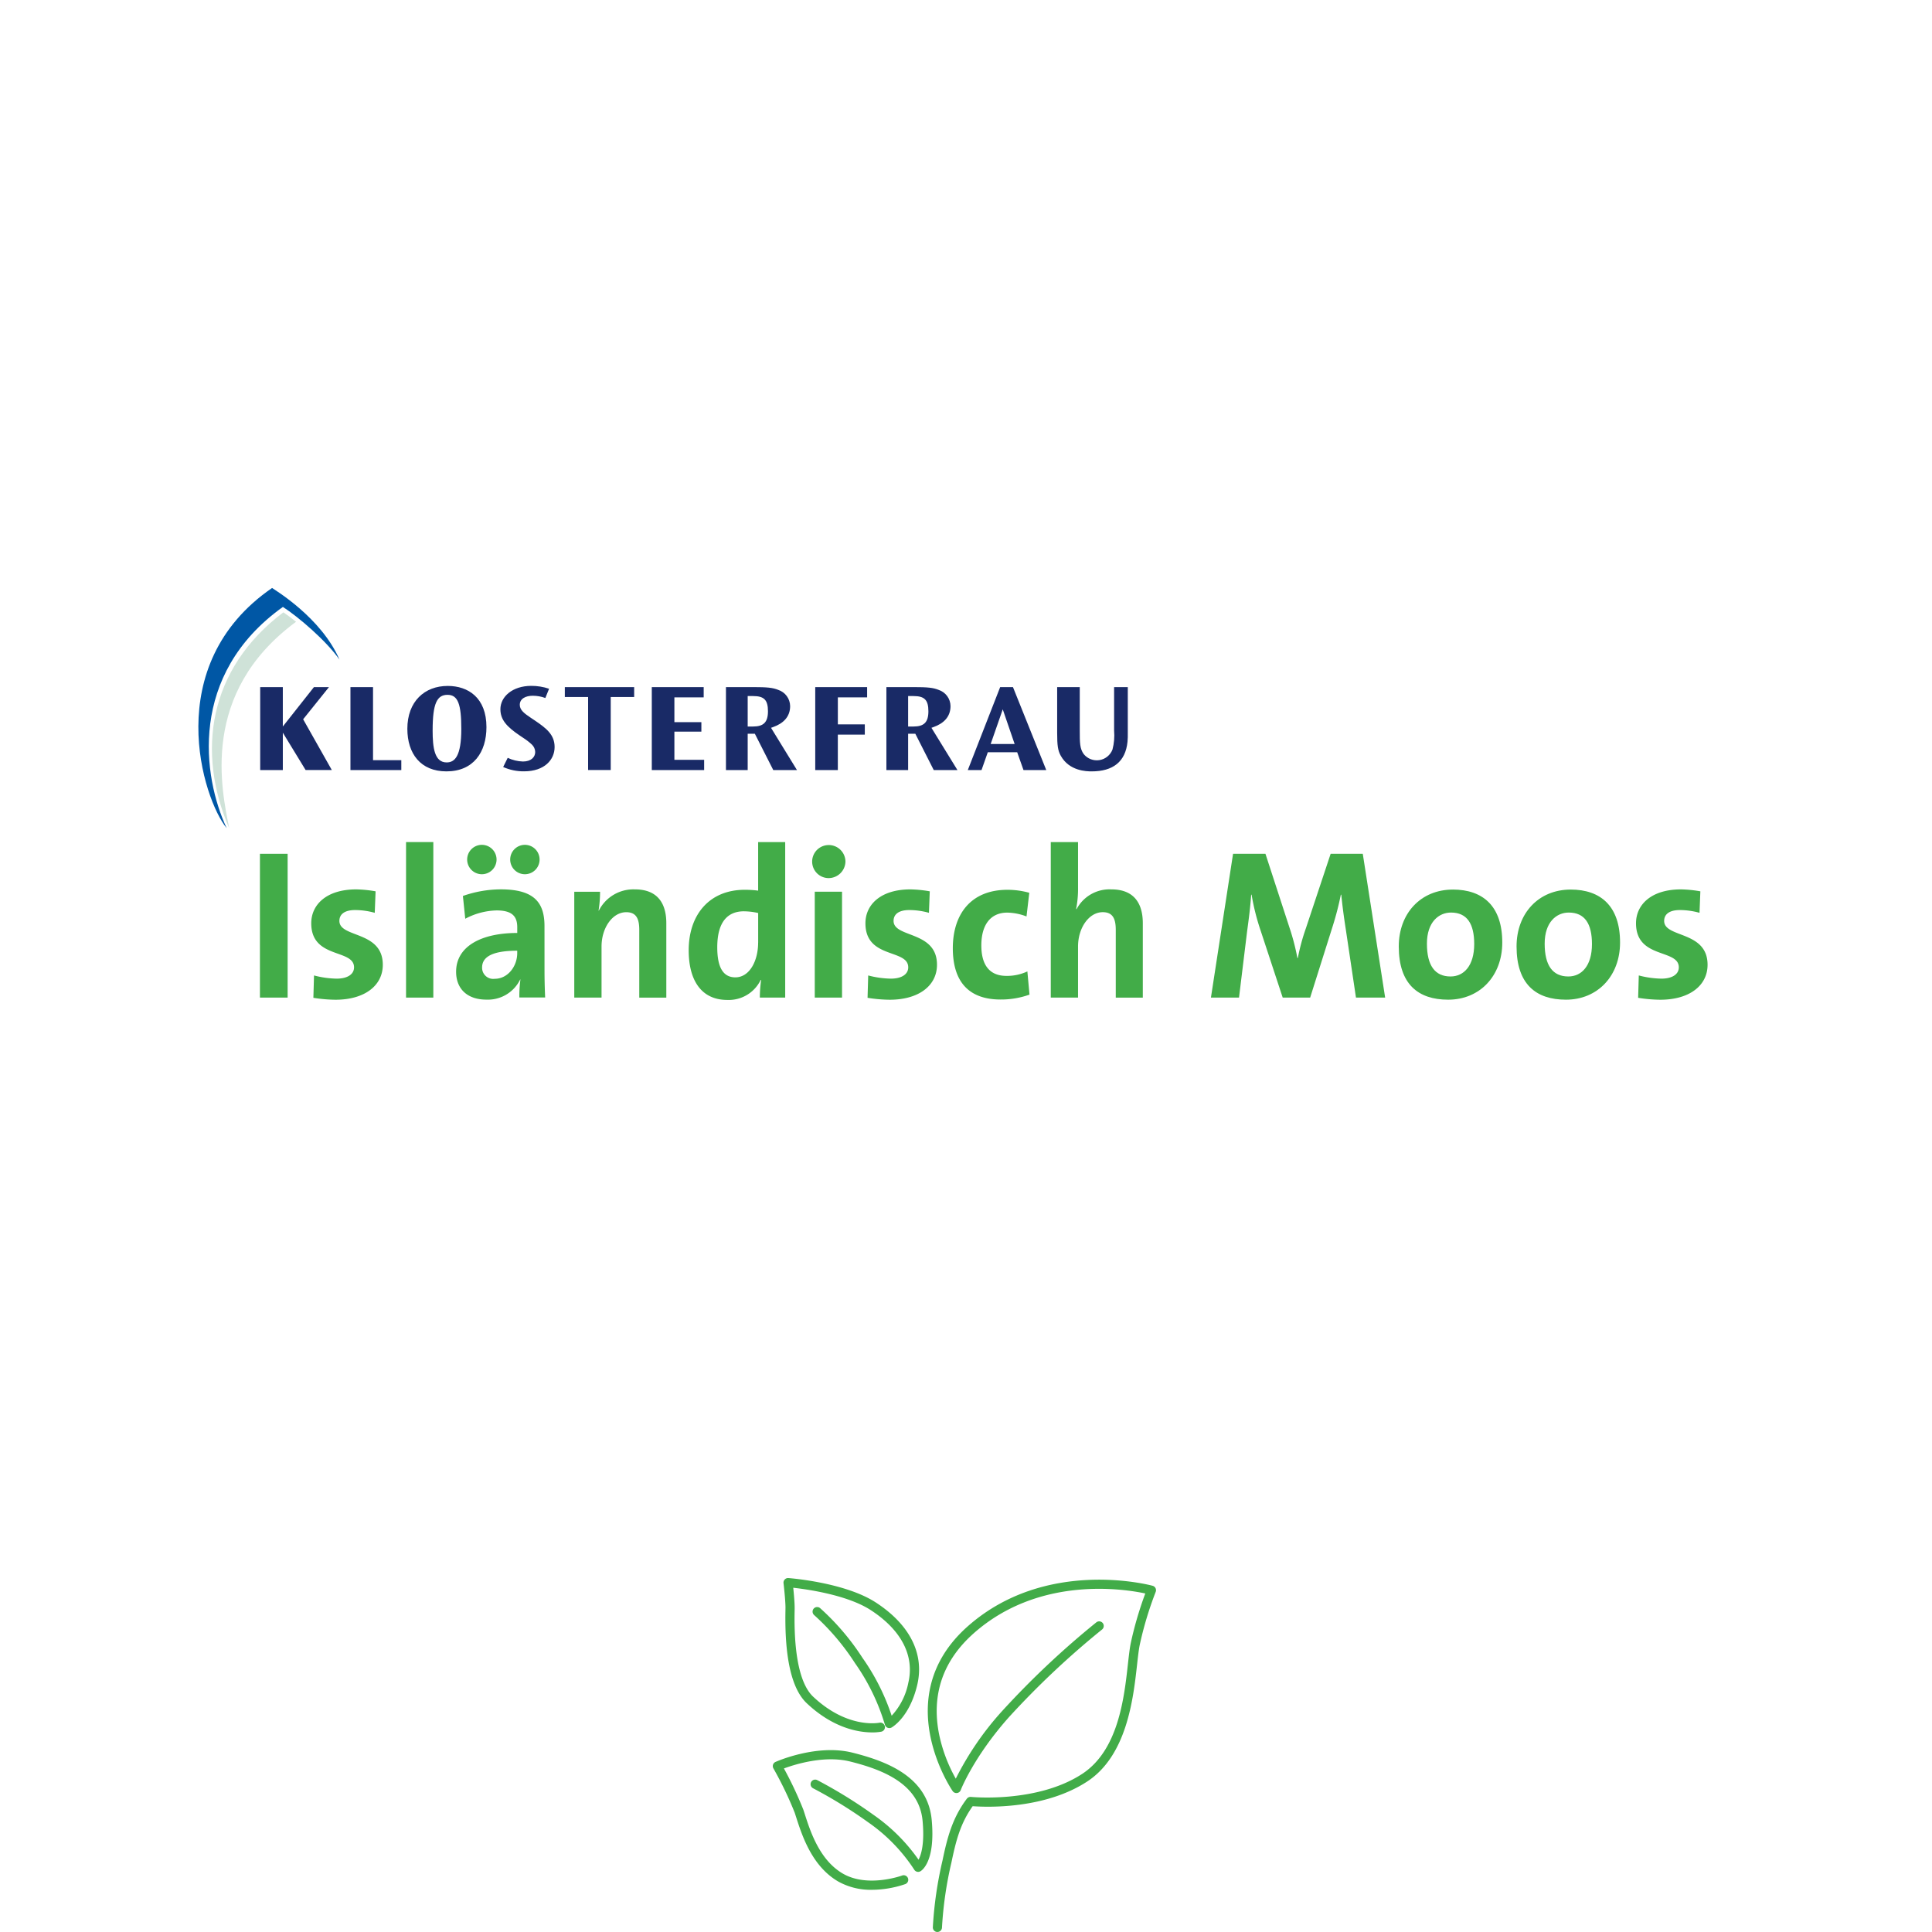 <svg xmlns="http://www.w3.org/2000/svg" xmlns:xlink="http://www.w3.org/1999/xlink" width="400" height="400" viewBox="0 0 400 400">
  <defs>
    <clipPath id="clip-path">
      <rect id="Rechteck_4349" data-name="Rechteck 4349" width="323" height="172"/>
    </clipPath>
    <clipPath id="clip-path-2">
      <rect id="Rechteck_2380" data-name="Rechteck 2380" width="315" height="90" transform="translate(-0.23 -0.453)"/>
    </clipPath>
    <clipPath id="clip-path-3">
      <rect id="Rechteck_2361" data-name="Rechteck 2361" width="561.832" height="397.257"/>
    </clipPath>
    <clipPath id="clip-path-18">
      <path id="Pfad_4388" data-name="Pfad 4388" d="M185.045,269.809c-1.528-7.848-6.206-27.981,13.761-42.73l.08-.054c-.881-.687-1.695-1.335-2.636-1.955-15.583,11.758-18,28.976-11.2,44.739" transform="translate(-181.464 -225.07)"/>
    </clipPath>
    <linearGradient id="linear-gradient" x1="-5.713" y1="5.522" x2="-5.681" y2="5.522" gradientUnits="objectBoundingBox">
      <stop offset="0" stop-color="#007c51"/>
      <stop offset="1" stop-color="#cfe2d8"/>
    </linearGradient>
    <clipPath id="clip-path-19">
      <path id="Pfad_4389" data-name="Pfad 4389" d="M207.564,248.137l-6.44,8.155v-8.155H196.44v17.171h4.685v-7.741l4.718,7.735h5.425l-5.935-10.508,5.346-6.66Zm7.561,0v17.171h10.531v-2.046H219.8V248.137Zm44.386,0v2.046h4.818V265.3h4.685V250.186h4.851V248.14Zm18.005,0v17.171h10.838v-2.122h-6.16v-5.839h5.586v-1.962h-5.586V250.26h6.066v-2.122H277.516Zm19.854,1.849h1.114c2.249,0,3.084.774,3.084,3.15,0,2.289-.928,3.157-3.084,3.157H297.37Zm-4.5-1.849v17.171h4.5v-7.521h1.481l3.817,7.521h4.905l-5.373-8.749.421-.146c2.1-.747,3.537-2.109,3.537-4.351a3.58,3.58,0,0,0-2.469-3.357c-1.141-.453-2.235-.574-5.239-.574h-5.579Zm18.485,0v17.171h4.678v-7.334h5.584v-2.129h-5.579v-5.586h6.059v-2.122H311.356Zm19.232,1.849H331.7c2.243,0,3.084.774,3.084,3.15,0,2.289-.921,3.157-3.084,3.157h-1.114Zm-4.5-1.849v17.171h4.5v-7.521h1.488l3.817,7.521h4.905l-5.383-8.749.413-.146c2.1-.747,3.537-2.109,3.537-4.351a3.571,3.571,0,0,0-2.469-3.357c-1.141-.453-2.235-.574-5.239-.574h-5.573Zm24.092,4.6,2.462,7.18h-4.965Zm-.538-4.6-6.7,17.171h2.842l1.3-3.691h6.084l1.308,3.691h4.711l-6.891-17.171Zm23.591,0v9a11.53,11.53,0,0,1-.334,3.917,3.482,3.482,0,0,1-5.949.957c-.814-1.121-.828-2.335-.828-4.845v-9.029h-4.678V257.6c0,2.623.146,3.661.747,4.745,1.755,3.163,5.312,3.236,6.387,3.236,4.414,0,7.013-1.989,7.429-6.12a16.008,16.008,0,0,0,.06-1.882v-9.443Zm-141.09,8.936c0-5.605.921-7.341,3.084-7.341,2.189,0,2.85,2.016,2.85,7.067,0,5.665-1.361,6.927-3.03,6.927-2.516.006-2.907-3.03-2.907-6.654m-5.232-.3c0,5.139,2.75,8.809,8.094,8.809,5.613,0,8.282-4,8.282-9.162,0-6.106-3.8-8.528-8.008-8.528-4.8-.006-8.369,3.21-8.369,8.883m19.266-4.05c0,2.153,1.308,3.617,4.025,5.446l.734.494A12.249,12.249,0,0,1,252.658,260a2.178,2.178,0,0,1,.72,1.569c0,1.077-.874,1.968-2.529,1.968a7.82,7.82,0,0,1-3.163-.761l-.941,1.9a10.3,10.3,0,0,0,4.317.895c4.231,0,6.333-2.4,6.333-5.025,0-2.543-1.669-3.864-4.1-5.506l-.828-.553c-1.308-.881-2.283-1.588-2.283-2.683,0-1.292,1.241-1.882,2.692-1.882a7.6,7.6,0,0,1,2.6.467l.774-1.915a11.505,11.505,0,0,0-3.7-.6c-3.876.013-6.38,2.235-6.38,4.851" transform="translate(-196.44 -247.873)"/>
    </clipPath>
    <linearGradient id="linear-gradient-2" x1="-0.73" y1="13.104" x2="-0.726" y2="13.104" gradientUnits="objectBoundingBox">
      <stop offset="0" stop-color="#0057a5"/>
      <stop offset="0.016" stop-color="#0057a5"/>
      <stop offset="0.945" stop-color="#182c69"/>
      <stop offset="0.994" stop-color="#192a66"/>
      <stop offset="1" stop-color="#192a66"/>
    </linearGradient>
    <clipPath id="clip-path-20">
      <rect id="Rechteck_4304" data-name="Rechteck 4304" width="79.339" height="73.28" transform="translate(0 0)" fill="#42ac48"/>
    </clipPath>
    <clipPath id="clip-Klosterfrau-Group-Klosterfrau-isländisch-Moos-Logo-Teaser">
      <rect width="400" height="400"/>
    </clipPath>
  </defs>
  <g id="Klosterfrau-Group-Klosterfrau-isländisch-Moos-Logo-Teaser" clip-path="url(#clip-Klosterfrau-Group-Klosterfrau-isländisch-Moos-Logo-Teaser)">
    <g id="Klosterfrau-Healthcare-Group-logo-islaendisch-moos" transform="translate(37 85)" clip-path="url(#clip-path)">
      <g id="islm-logo-cropped" transform="translate(3.23 34.453)" clip-path="url(#clip-path-2)">
        <g id="Gruppe_6288" data-name="Gruppe 6288" transform="translate(-117.452 -142.873)">
          <rect id="Rechteck_2360" data-name="Rechteck 2360" width="5.732" height="29.77" transform="translate(131.04 200.19)" fill="#42ac48"/>
          <g id="Gruppe_6271" data-name="Gruppe 6271" clip-path="url(#clip-path-3)">
            <path id="Pfad_4373" data-name="Pfad 4373" d="M218.106,317.547c0-1.368,1.062-2.249,3.263-2.249a15.237,15.237,0,0,1,4.058.574l.173-4.451a25.285,25.285,0,0,0-4.011-.4c-6.173,0-9.31,3.176-9.31,7.013,0,7.454,8.862,5.246,8.862,9.129,0,1.455-1.408,2.335-3.57,2.335a19.3,19.3,0,0,1-4.718-.661l-.133,4.63a30.064,30.064,0,0,0,4.584.4c6,0,9.79-2.907,9.79-7.234.006-7.106-8.989-5.519-8.989-9.089" transform="translate(-70.617 -103.462)" fill="#42ac48"/>
          </g>
          <rect id="Rechteck_2362" data-name="Rechteck 2362" width="5.646" height="32.2" transform="translate(161.291 197.761)" fill="#42ac48"/>
          <g id="Gruppe_6272" data-name="Gruppe 6272" clip-path="url(#clip-path-3)">
            <path id="Pfad_4374" data-name="Pfad 4374" d="M277.043,303.286A3.043,3.043,0,1,0,274,300.243a3.043,3.043,0,0,0,3.043,3.043" transform="translate(-91.148 -98.865)" fill="#42ac48"/>
          </g>
          <g id="Gruppe_6273" data-name="Gruppe 6273" clip-path="url(#clip-path-3)">
            <path id="Pfad_4375" data-name="Pfad 4375" d="M263.693,303.286a3.043,3.043,0,1,0-3.043-3.043,3.043,3.043,0,0,0,3.043,3.043" transform="translate(-86.707 -98.865)" fill="#42ac48"/>
          </g>
          <g id="Gruppe_6274" data-name="Gruppe 6274" clip-path="url(#clip-path-3)">
            <path id="Pfad_4376" data-name="Pfad 4376" d="M269.873,324.242c0,2.642-1.895,5.292-4.672,5.292a2.3,2.3,0,0,1-2.6-2.335c0-1.761,1.321-3.483,7.274-3.483Zm5.646-5.6c0-4.765-1.989-7.628-9.044-7.628a23.919,23.919,0,0,0-7.848,1.368l.487,4.718a14.445,14.445,0,0,1,6.487-1.723c3.176,0,4.278,1.194,4.278,3.483v1.184c-7.454,0-12.659,2.776-12.659,8.028,0,3.53,2.3,5.773,6.26,5.773a7.429,7.429,0,0,0,7.013-4.191l.04.046a25.417,25.417,0,0,0-.215,3.7h5.339c-.087-1.809-.133-3.884-.133-5.646Z" transform="translate(-85.566 -103.463)" fill="#42ac48"/>
          </g>
          <g id="Gruppe_6275" data-name="Gruppe 6275" clip-path="url(#clip-path-3)">
            <path id="Pfad_4377" data-name="Pfad 4377" d="M306.412,311.017a8.008,8.008,0,0,0-7.454,4.414l-.046-.04a24.224,24.224,0,0,0,.307-3.884H293.88v21.916h5.646V322.84c0-3.837,2.249-7.1,5.118-7.1,2.076,0,2.692,1.368,2.692,3.661v14.028h5.6V318.037c.006-3.85-1.582-7.021-6.52-7.021" transform="translate(-97.761 -103.46)" fill="#42ac48"/>
          </g>
          <g id="Gruppe_6276" data-name="Gruppe 6276" clip-path="url(#clip-path-3)">
            <path id="Pfad_4378" data-name="Pfad 4378" d="M343.755,317.168c0,3.75-1.761,7.188-4.718,7.188-2.556,0-3.744-2.116-3.744-6.22,0-5.425,2.289-7.454,5.513-7.454a13.856,13.856,0,0,1,2.957.354v6.137Zm0-10.767a20.945,20.945,0,0,0-2.776-.173c-7.28,0-11.6,5.118-11.6,12.526,0,6.266,2.65,10.277,7.981,10.277a7.348,7.348,0,0,0,6.927-4.144h.087a27.555,27.555,0,0,0-.267,3.661h5.252V296.355h-5.6V306.4Z" transform="translate(-109.57 -98.586)" fill="#42ac48"/>
          </g>
          <rect id="Rechteck_2368" data-name="Rechteck 2368" width="5.646" height="21.922" transform="translate(245.91 208.038)" fill="#42ac48"/>
          <g id="Gruppe_6277" data-name="Gruppe 6277" clip-path="url(#clip-path-3)">
            <path id="Pfad_4379" data-name="Pfad 4379" d="M371.015,297.27a3.421,3.421,0,0,0,0,6.841,3.5,3.5,0,0,0,3.53-3.445,3.458,3.458,0,0,0-3.53-3.4" transform="translate(-122.282 -98.888)" fill="#42ac48"/>
          </g>
          <g id="Gruppe_6278" data-name="Gruppe 6278" clip-path="url(#clip-path-3)">
            <path id="Pfad_4380" data-name="Pfad 4380" d="M390.036,317.547c0-1.368,1.06-2.249,3.263-2.249a15.238,15.238,0,0,1,4.058.574l.173-4.451a25.274,25.274,0,0,0-4.011-.4c-6.173,0-9.31,3.176-9.31,7.013,0,7.454,8.862,5.246,8.862,9.129,0,1.455-1.408,2.335-3.57,2.335a19.3,19.3,0,0,1-4.718-.661l-.133,4.63a30.052,30.052,0,0,0,4.584.4c6,0,9.79-2.907,9.79-7.234.013-7.106-8.989-5.519-8.989-9.089" transform="translate(-127.809 -103.462)" fill="#42ac48"/>
          </g>
          <g id="Gruppe_6279" data-name="Gruppe 6279" clip-path="url(#clip-path-3)">
            <path id="Pfad_4381" data-name="Pfad 4381" d="M422.431,328.969c-3.75,0-5.206-2.556-5.206-6.306,0-4.144,1.809-6.794,5.383-6.794a11.619,11.619,0,0,1,3.971.795l.574-4.9a16.934,16.934,0,0,0-4.5-.62c-7.762,0-11.332,5.246-11.332,12.086,0,7.454,3.791,10.631,9.876,10.631a17.5,17.5,0,0,0,6-1.014l-.44-4.805a9.946,9.946,0,0,1-4.324.928" transform="translate(-136.828 -103.502)" fill="#42ac48"/>
          </g>
          <g id="Gruppe_6280" data-name="Gruppe 6280" clip-path="url(#clip-path-3)">
            <path id="Pfad_4382" data-name="Pfad 4382" d="M454.236,306.14a7.712,7.712,0,0,0-7.188,4.1l-.087-.046a21.6,21.6,0,0,0,.394-4.457V296.35H441.71v32.192h5.646V317.959c0-3.837,2.249-7.1,5.118-7.1,2.076,0,2.692,1.368,2.692,3.661v14.028h5.6V313.16c0-3.85-1.588-7.021-6.527-7.021" transform="translate(-146.937 -98.583)" fill="#42ac48"/>
          </g>
          <g id="Gruppe_6281" data-name="Gruppe 6281" clip-path="url(#clip-path-3)">
            <path id="Pfad_4383" data-name="Pfad 4383" d="M516.185,299.98l-5.118,15.4a42.822,42.822,0,0,0-1.675,6.172H509.3a46.993,46.993,0,0,0-1.628-6.26l-4.985-15.309h-6.707L491.4,329.75h5.814l1.675-13.714c.354-2.6.661-4.939.841-7.587h.087a48.057,48.057,0,0,0,1.895,7.5l4.546,13.8h5.686l4.718-14.948a62.744,62.744,0,0,0,1.634-6.352h.087c.215,2.076.487,4.278.928,7.1l2.116,14.2h6.041l-4.63-29.77h-6.654Z" transform="translate(-163.467 -99.79)" fill="#42ac48"/>
          </g>
          <g id="Gruppe_6282" data-name="Gruppe 6282" clip-path="url(#clip-path-3)">
            <path id="Pfad_4384" data-name="Pfad 4384" d="M560.395,329.071c-3.263,0-4.891-2.3-4.891-6.794s2.469-6.44,4.985-6.44c3.31,0,4.805,2.3,4.805,6.527-.006,4.465-2.122,6.707-4.9,6.707m.48-17.991c-6.66,0-11.2,4.939-11.2,11.772,0,7.808,4.011,11.025,10.228,11.025,6.568,0,11.2-4.939,11.2-11.819.013-7.537-4-10.982-10.228-10.982" transform="translate(-182.851 -103.483)" fill="#42ac48"/>
          </g>
          <g id="Gruppe_6283" data-name="Gruppe 6283" clip-path="url(#clip-path-3)">
            <path id="Pfad_4385" data-name="Pfad 4385" d="M596.935,329.071c-3.263,0-4.9-2.3-4.9-6.794s2.469-6.44,4.985-6.44c3.31,0,4.805,2.3,4.805,6.527,0,4.465-2.116,6.707-4.891,6.707m.48-17.991c-6.66,0-11.2,4.939-11.2,11.772,0,7.808,4.011,11.025,10.228,11.025,6.568,0,11.2-4.939,11.2-11.819.013-7.537-4-10.982-10.228-10.982" transform="translate(-195.005 -103.483)" fill="#42ac48"/>
          </g>
          <g id="Gruppe_6284" data-name="Gruppe 6284" clip-path="url(#clip-path-3)">
            <path id="Pfad_4386" data-name="Pfad 4386" d="M629.106,317.547c0-1.368,1.062-2.249,3.263-2.249a15.238,15.238,0,0,1,4.057.574l.173-4.451a25.285,25.285,0,0,0-4.011-.4c-6.172,0-9.31,3.176-9.31,7.013,0,7.454,8.862,5.246,8.862,9.129,0,1.455-1.408,2.335-3.57,2.335a19.3,19.3,0,0,1-4.718-.661l-.134,4.63a30.064,30.064,0,0,0,4.584.4c6,0,9.79-2.907,9.79-7.234.006-7.106-8.989-5.519-8.989-9.089" transform="translate(-207.337 -103.462)" fill="#42ac48"/>
          </g>
          <g id="Gruppe_6285" data-name="Gruppe 6285" clip-path="url(#clip-path-3)">
            <path id="Pfad_4387" data-name="Pfad 4387" d="M194.764,221.434c3.21,2.068,9.044,7.067,11.712,10.917-3.777-8.743-13.48-14.481-13.955-14.842-23.276,15.99-14.295,43.8-9.4,49.73-4.978-10.631-7.981-31.792,11.639-45.807" transform="translate(-58.966 -72.356)" fill="#0057a5"/>
          </g>
          <g id="Gruppe_6286" data-name="Gruppe 6286" transform="translate(121.099 150.199)" clip-path="url(#clip-path-18)">
            <rect id="Rechteck_2378" data-name="Rechteck 2378" width="20.634" height="44.739" transform="translate(-3.212 0)" fill="url(#linear-gradient)"/>
          </g>
          <g id="Gruppe_6287" data-name="Gruppe 6287" transform="translate(131.093 165.418)" clip-path="url(#clip-path-19)">
            <rect id="Rechteck_2379" data-name="Rechteck 2379" width="179.656" height="17.692" transform="translate(-0.006 0.01)" fill="url(#linear-gradient-2)"/>
          </g>
        </g>
      </g>
    </g>
    <g id="Gruppe_8710" data-name="Gruppe 8710" transform="translate(160 326.72)">
      <g id="Gruppe_8673" data-name="Gruppe 8673" transform="translate(0 0)" clip-path="url(#clip-path-20)">
        <path id="Pfad_27370" data-name="Pfad 27370" d="M20.526,82.113a13.8,13.8,0,0,1-6.98-1.717C8.1,77.231,6.057,70.876,4.835,67.08c-.107-.334-.207-.646-.3-.93A74.877,74.877,0,0,0,.123,56.973a.949.949,0,0,1,.439-1.335c.347-.155,8.588-3.764,15.929-1.921C23.7,55.525,32.075,58.743,32.9,67.651c.794,8.574-2.012,10.439-2.335,10.624a.946.946,0,0,1-1.265-.305,35.589,35.589,0,0,0-9.545-9.829A95.942,95.942,0,0,0,8.352,61.1a.949.949,0,1,1,.882-1.68,97.761,97.761,0,0,1,11.615,7.175,37.411,37.411,0,0,1,9.325,9.285c.556-1.037,1.272-3.342.837-8.051C30.3,60.1,22.63,57.212,16.029,55.557c-5.314-1.335-11.4.571-13.725,1.431A76.95,76.95,0,0,1,6.313,65.5c.116.341.218.66.328,1C7.78,70.037,9.687,75.957,14.5,78.756c5.143,2.991,12.2.427,12.266.4a.948.948,0,0,1,.663,1.777,21.589,21.589,0,0,1-6.9,1.179" transform="translate(0 -17.57)" fill="#42ac48"/>
        <path id="Pfad_27371" data-name="Pfad 27371" d="M49.907,73.446h-.026a.948.948,0,0,1-.922-.973,79.573,79.573,0,0,1,2-13.823c.964-4.622,2.01-8.78,5.042-12.8a.961.961,0,0,1,.855-.373c.134.015,13.7,1.327,23.009-4.756,7.493-4.895,8.7-15.669,9.49-22.8.188-1.68.35-3.132.571-4.24a74.594,74.594,0,0,1,3.02-10.324c-4.373-.937-21.964-3.731-35.489,8.215-6.378,5.64-8.81,12.643-7.229,20.812A31.846,31.846,0,0,0,53.709,41.7a62.194,62.194,0,0,1,9.514-13.911A177.706,177.706,0,0,1,82.777,9.361a.949.949,0,1,1,1.193,1.475A175.633,175.633,0,0,0,64.635,29.055C57.382,37.243,54.756,44,54.73,44.071a.949.949,0,0,1-1.663.207c-.136-.194-13.383-19.528,3.133-34.131C72.472-4.225,94.256,1.706,94.473,1.768A.948.948,0,0,1,95.1,3.025a72.756,72.756,0,0,0-3.318,11.039c-.2,1.013-.36,2.428-.542,4.065C90.455,25.156,89.142,36.92,80.9,42.3c-8.9,5.813-20.962,5.3-23.694,5.1-2.564,3.584-3.478,7.251-4.393,11.635a77.986,77.986,0,0,0-1.96,13.482.948.948,0,0,1-.947.923" transform="translate(-15.825 -0.166)" fill="#42ac48"/>
        <path id="Pfad_27372" data-name="Pfad 27372" d="M21.68,31.957c-2.714,0-8-.8-13.535-6.018C5.013,23.018,3.521,16.56,3.71,6.749c0-.247.009-.441.009-.571,0-1.665-.4-5.084-.405-5.119A.948.948,0,0,1,3.57.293.924.924,0,0,1,4.326,0C4.8.039,16.008.921,22.362,5.019,29.447,9.606,32.513,15.673,31,22.105c-1.576,6.7-5.171,8.756-5.323,8.841a.949.949,0,0,1-1.368-.559,43.844,43.844,0,0,0-6.218-12.8,48.991,48.991,0,0,0-8.45-9.932.948.948,0,1,1,1.268-1.41,50.818,50.818,0,0,1,8.754,10.281A45.619,45.619,0,0,1,25.7,28.5a13.975,13.975,0,0,0,3.452-6.83c1.317-5.593-1.459-10.942-7.82-15.058C16.516,3.506,8.322,2.342,5.325,2.007c.123,1.193.291,3.026.291,4.172,0,.138,0,.344-.009.607-.223,11.52,1.963,16.022,3.836,17.77C16.5,31.2,22.907,30,23.176,29.948a.948.948,0,0,1,.387,1.856,9.758,9.758,0,0,1-1.884.153" transform="translate(-1.092 0)" fill="#42ac48"/>
      </g>
    </g>
  </g>
</svg>
